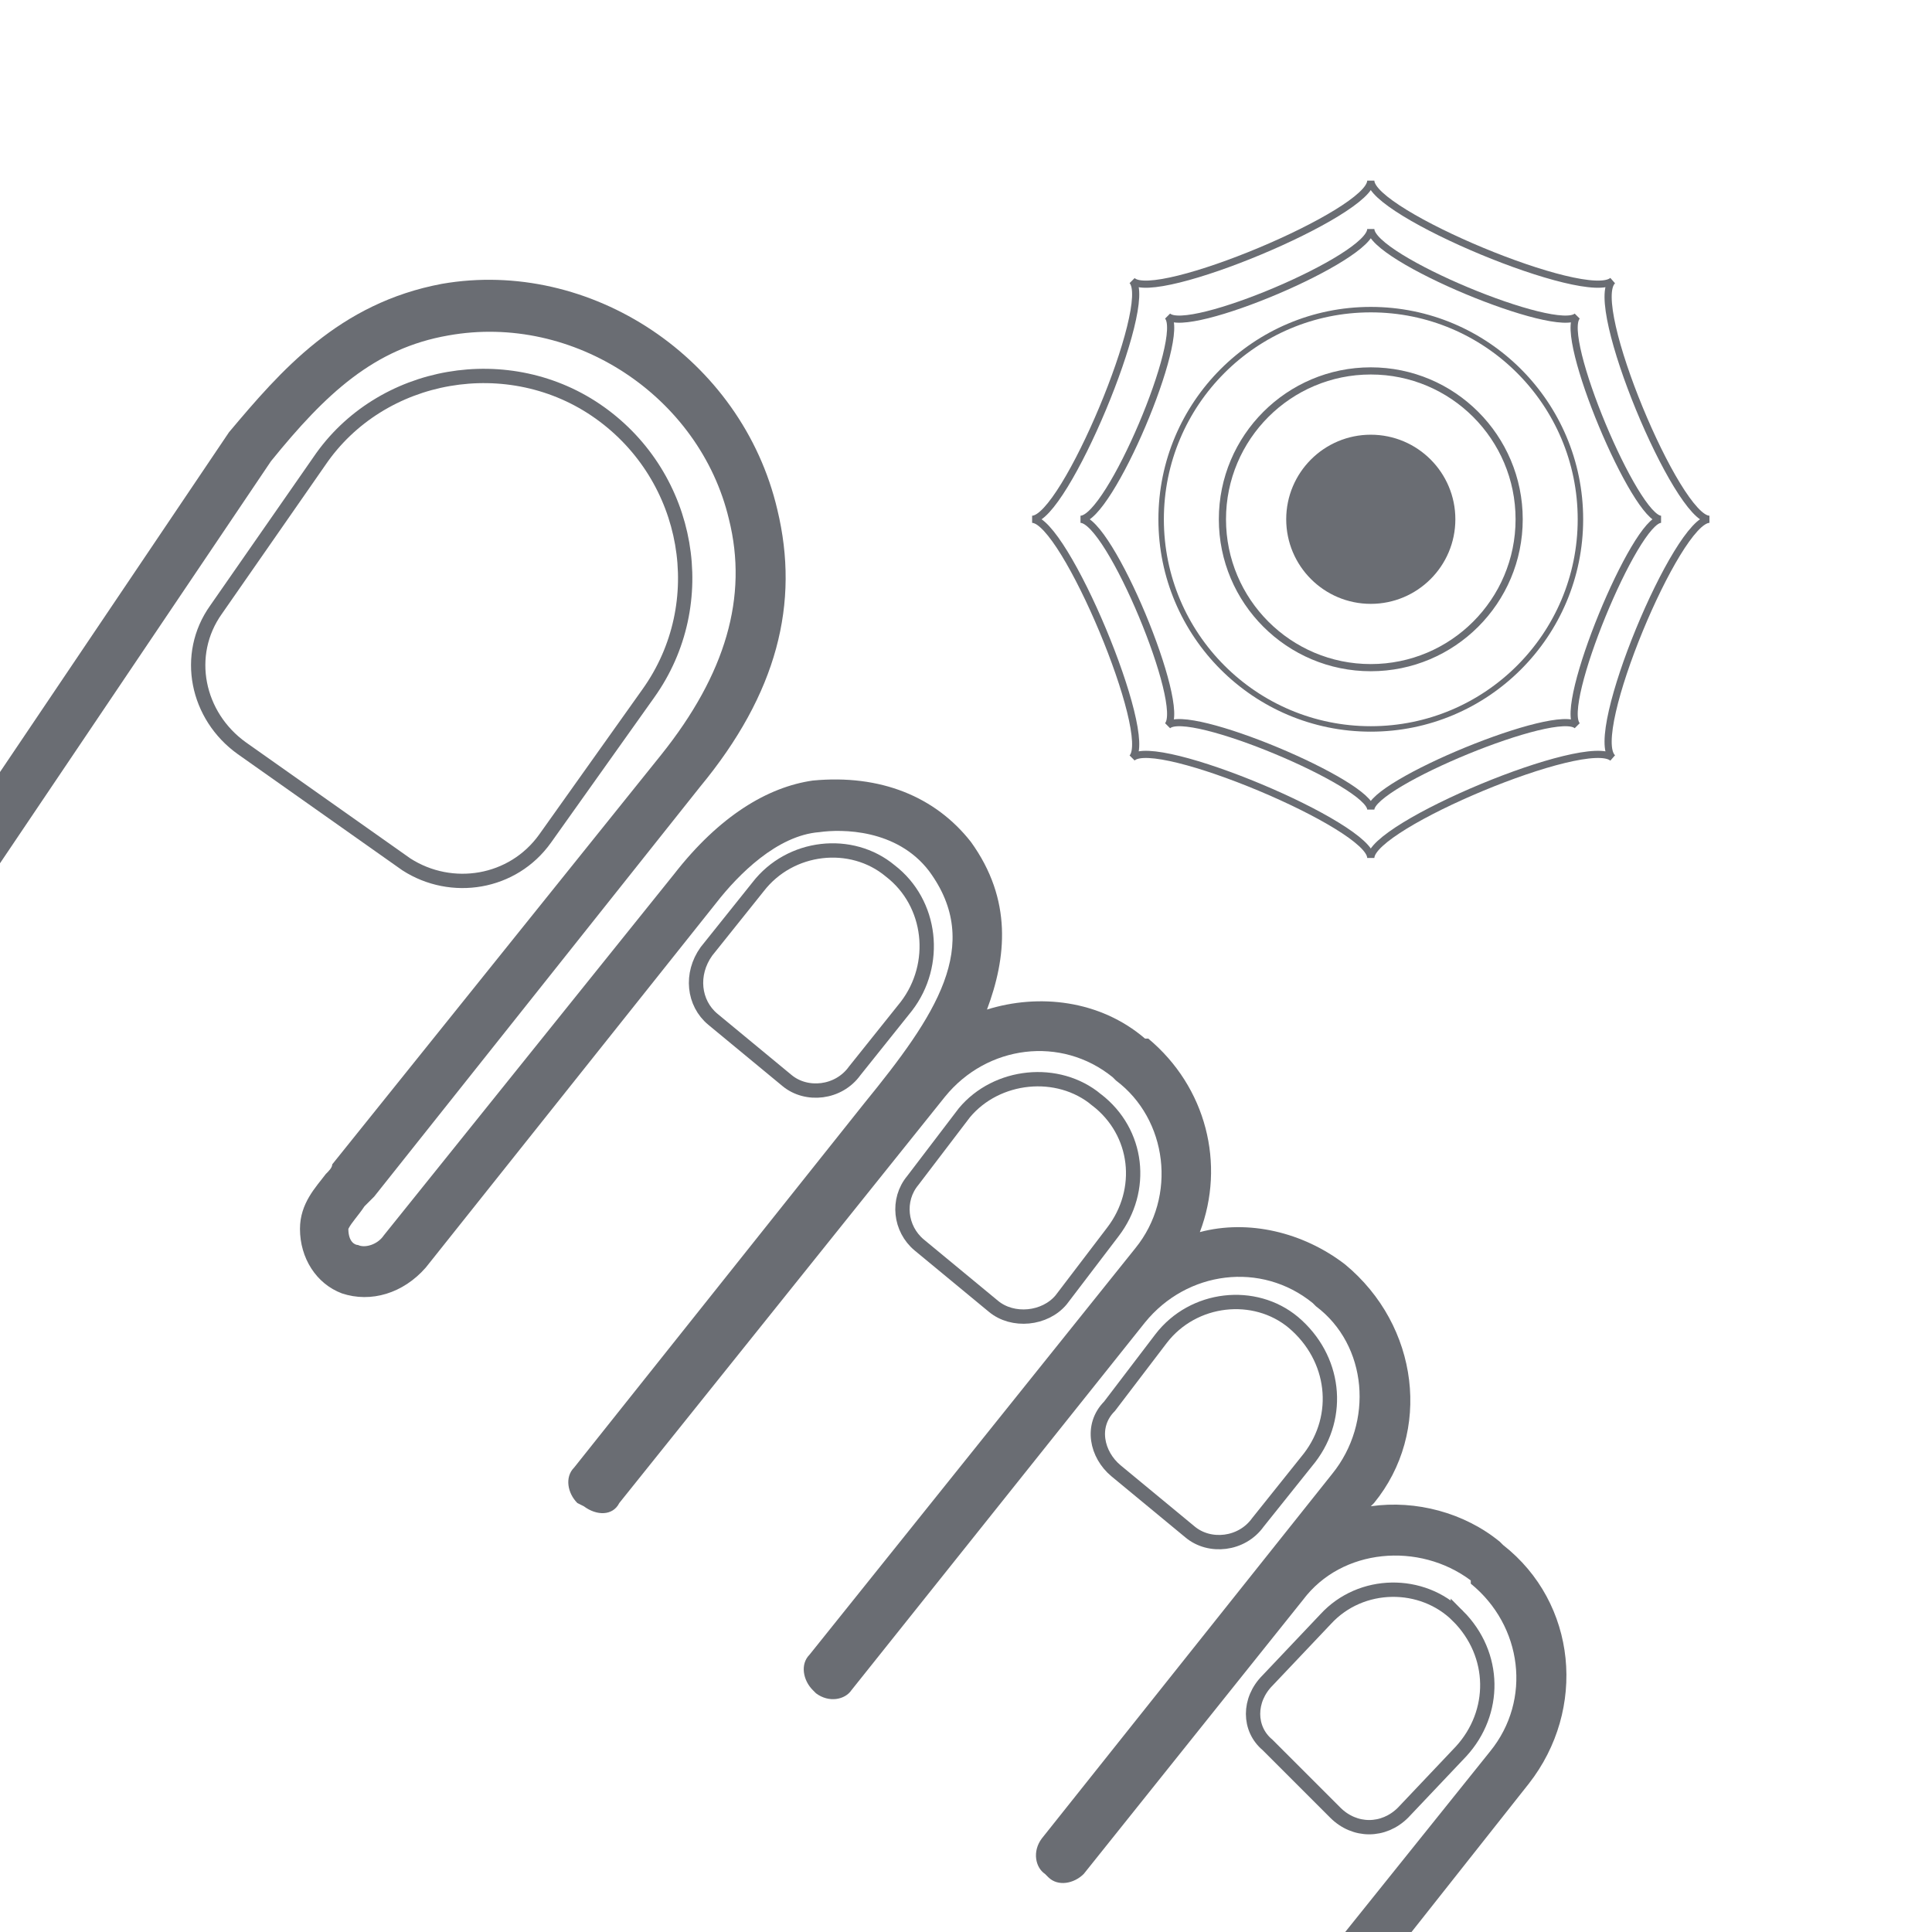 <?xml version="1.0" encoding="UTF-8"?>
<!DOCTYPE svg PUBLIC "-//W3C//DTD SVG 1.1//EN" "http://www.w3.org/Graphics/SVG/1.1/DTD/svg11.dtd">
<!-- Creator: CorelDRAW X7 -->
<svg xmlns="http://www.w3.org/2000/svg" xml:space="preserve" width="26.945mm" height="26.945mm" version="1.1" style="shape-rendering:geometricPrecision; text-rendering:geometricPrecision; image-rendering:optimizeQuality; fill-rule:evenodd; clip-rule:evenodd"
viewBox="0 0 599 599"
 xmlns:xlink="http://www.w3.org/1999/xlink">
 <defs>
  <style type="text/css">
   <![CDATA[
    .str0 {stroke:#6A6D73;stroke-width:4.442}
    .str2 {stroke:#6A6D73;stroke-width:2.221}
    .str1 {stroke:#6A6D73;stroke-width:1.693}
    .fil1 {fill:none}
    .fil0 {fill:#6A6D73}
   ]]>
  </style>
   <clipPath id="id0">
    <path d="M0 0l599 0 0 599 -599 0 0 -599z"/>
   </clipPath>
 </defs>
 <g id="Laag_x0020_1">
  <g>
  </g>
  <g style="clip-path:url(#id0)">
   <g>
    <g id="_2323512150992">
     <path class="fil0" d="M292 744c-1,0 -1,0 -1,-1 -3,-3 -3,-8 0,-11l4 -3c34,-32 60,-57 91,-91 1,-1 5,-6 7,-9l69 -86c13,-16 10,-39 -6,-52l0 -1c-16,-12 -40,-10 -52,6l-68 85c-3,3 -8,4 -11,1l-1 -1c-3,-2 -4,-7 -1,-11l90 -113c13,-16 11,-40 -5,-52l-1 -1c-16,-13 -39,-10 -52,6l-91 114c-2,3 -7,4 -11,1l-1 -1c-3,-3 -4,-8 -1,-11l101 -126c13,-16 10,-40 -6,-52l-1 -1c-16,-13 -39,-10 -52,6l-101 126c-2,4 -7,4 -11,1l-2 -1c-3,-3 -4,-8 -1,-11l90 -113c22,-27 37,-49 20,-72 -10,-13 -27,-13 -34,-12 -13,1 -25,13 -32,22l-90 113c-7,8 -17,11 -26,8 -8,-3 -13,-11 -13,-20 0,-8 5,-13 8,-17 1,-1 2,-2 2,-3l102 -127c20,-25 27,-49 21,-73 -9,-38 -48,-64 -87,-57 -23,4 -38,18 -55,39l-186 276c-3,3 -7,4 -11,2 -4,-3 -5,-8 -2,-11l186 -276c16,-19 34,-40 66,-46 46,-8 93,23 104,70 7,29 0,57 -24,86l-101 127c-1,1 -2,2 -3,3 -2,3 -4,5 -5,7 0,4 2,5 3,5 2,1 6,0 8,-3l90 -112c14,-18 29,-27 43,-29 21,-2 38,5 49,19 13,18 11,36 5,52 16,-5 35,-3 49,9l1 0c18,15 24,39 16,60 15,-4 32,0 45,10l0 0c23,19 27,52 9,74l-1 1c14,-2 29,2 40,11l1 1c23,18 26,51 8,74l-68 86c-2,2 -8,9 -8,10 -31,34 -58,59 -93,91l-3 4c-3,2 -7,2 -10,0z"/>
     <path class="fil1 str0" d="M186 128l0 0c28,20 35,59 15,87l-32 45c-10,14 -29,17 -43,8l-51 -36c-14,-10 -18,-29 -8,-43l32 -46c19,-28 59,-35 87,-15z"/>
     <path class="fil1 str0" d="M276 270l0 0c13,10 15,29 5,42l-16 20c-5,7 -15,8 -21,3l-23 -19c-6,-5 -7,-14 -2,-21l16 -20c10,-13 29,-15 41,-5z"/>
     <path class="fil1 str0" d="M340 341l0 0c13,10 15,28 5,41l-16 21c-5,6 -15,7 -21,2l-23 -19c-6,-5 -7,-14 -2,-20l16 -21c10,-12 29,-14 41,-4z"/>
     <path class="fil1 str0" d="M401 410l0 0c13,11 15,29 5,42l-16 20c-5,7 -15,8 -21,3l-23 -19c-6,-5 -8,-14 -2,-20l16 -21c10,-13 29,-15 41,-5z"/>
     <path class="fil1 str0" d="M452 501l0 0c12,12 12,30 1,42l-18 19c-6,6 -15,6 -21,0l-21 -21c-6,-5 -6,-14 0,-20l18 -19c11,-12 30,-12 41,-1z"/>
    </g>
   </g>
  </g>
  <polygon class="fil1" points="0,0 599,0 599,599 0,599 "/>
  <circle class="fil1 str1" cx="425" cy="161" r="65"/>
  <circle class="fil0 str0" cx="425" cy="161" r="24"/>
  <path class="fil1 str2" d="M425 71c0,9 58,33 64,27 -6,6 18,63 26,63 -8,0 -32,58 -26,64 -6,-6 -64,18 -64,26 0,-8 -57,-32 -63,-26 6,-6 -18,-64 -27,-64 9,0 33,-57 27,-63 6,6 63,-18 63,-27z"/>
  <circle class="fil1 str2" cx="425" cy="161" r="46"/>
  <path class="fil1 str2" d="M425 56c0,10 67,38 75,31 -8,7 20,74 30,74 -10,0 -38,67 -30,74 -8,-7 -75,21 -75,31 0,-10 -67,-38 -74,-31 7,-7 -21,-74 -31,-74 10,0 38,-67 31,-74 7,7 74,-21 74,-31z"/>
 </g>
</svg>

